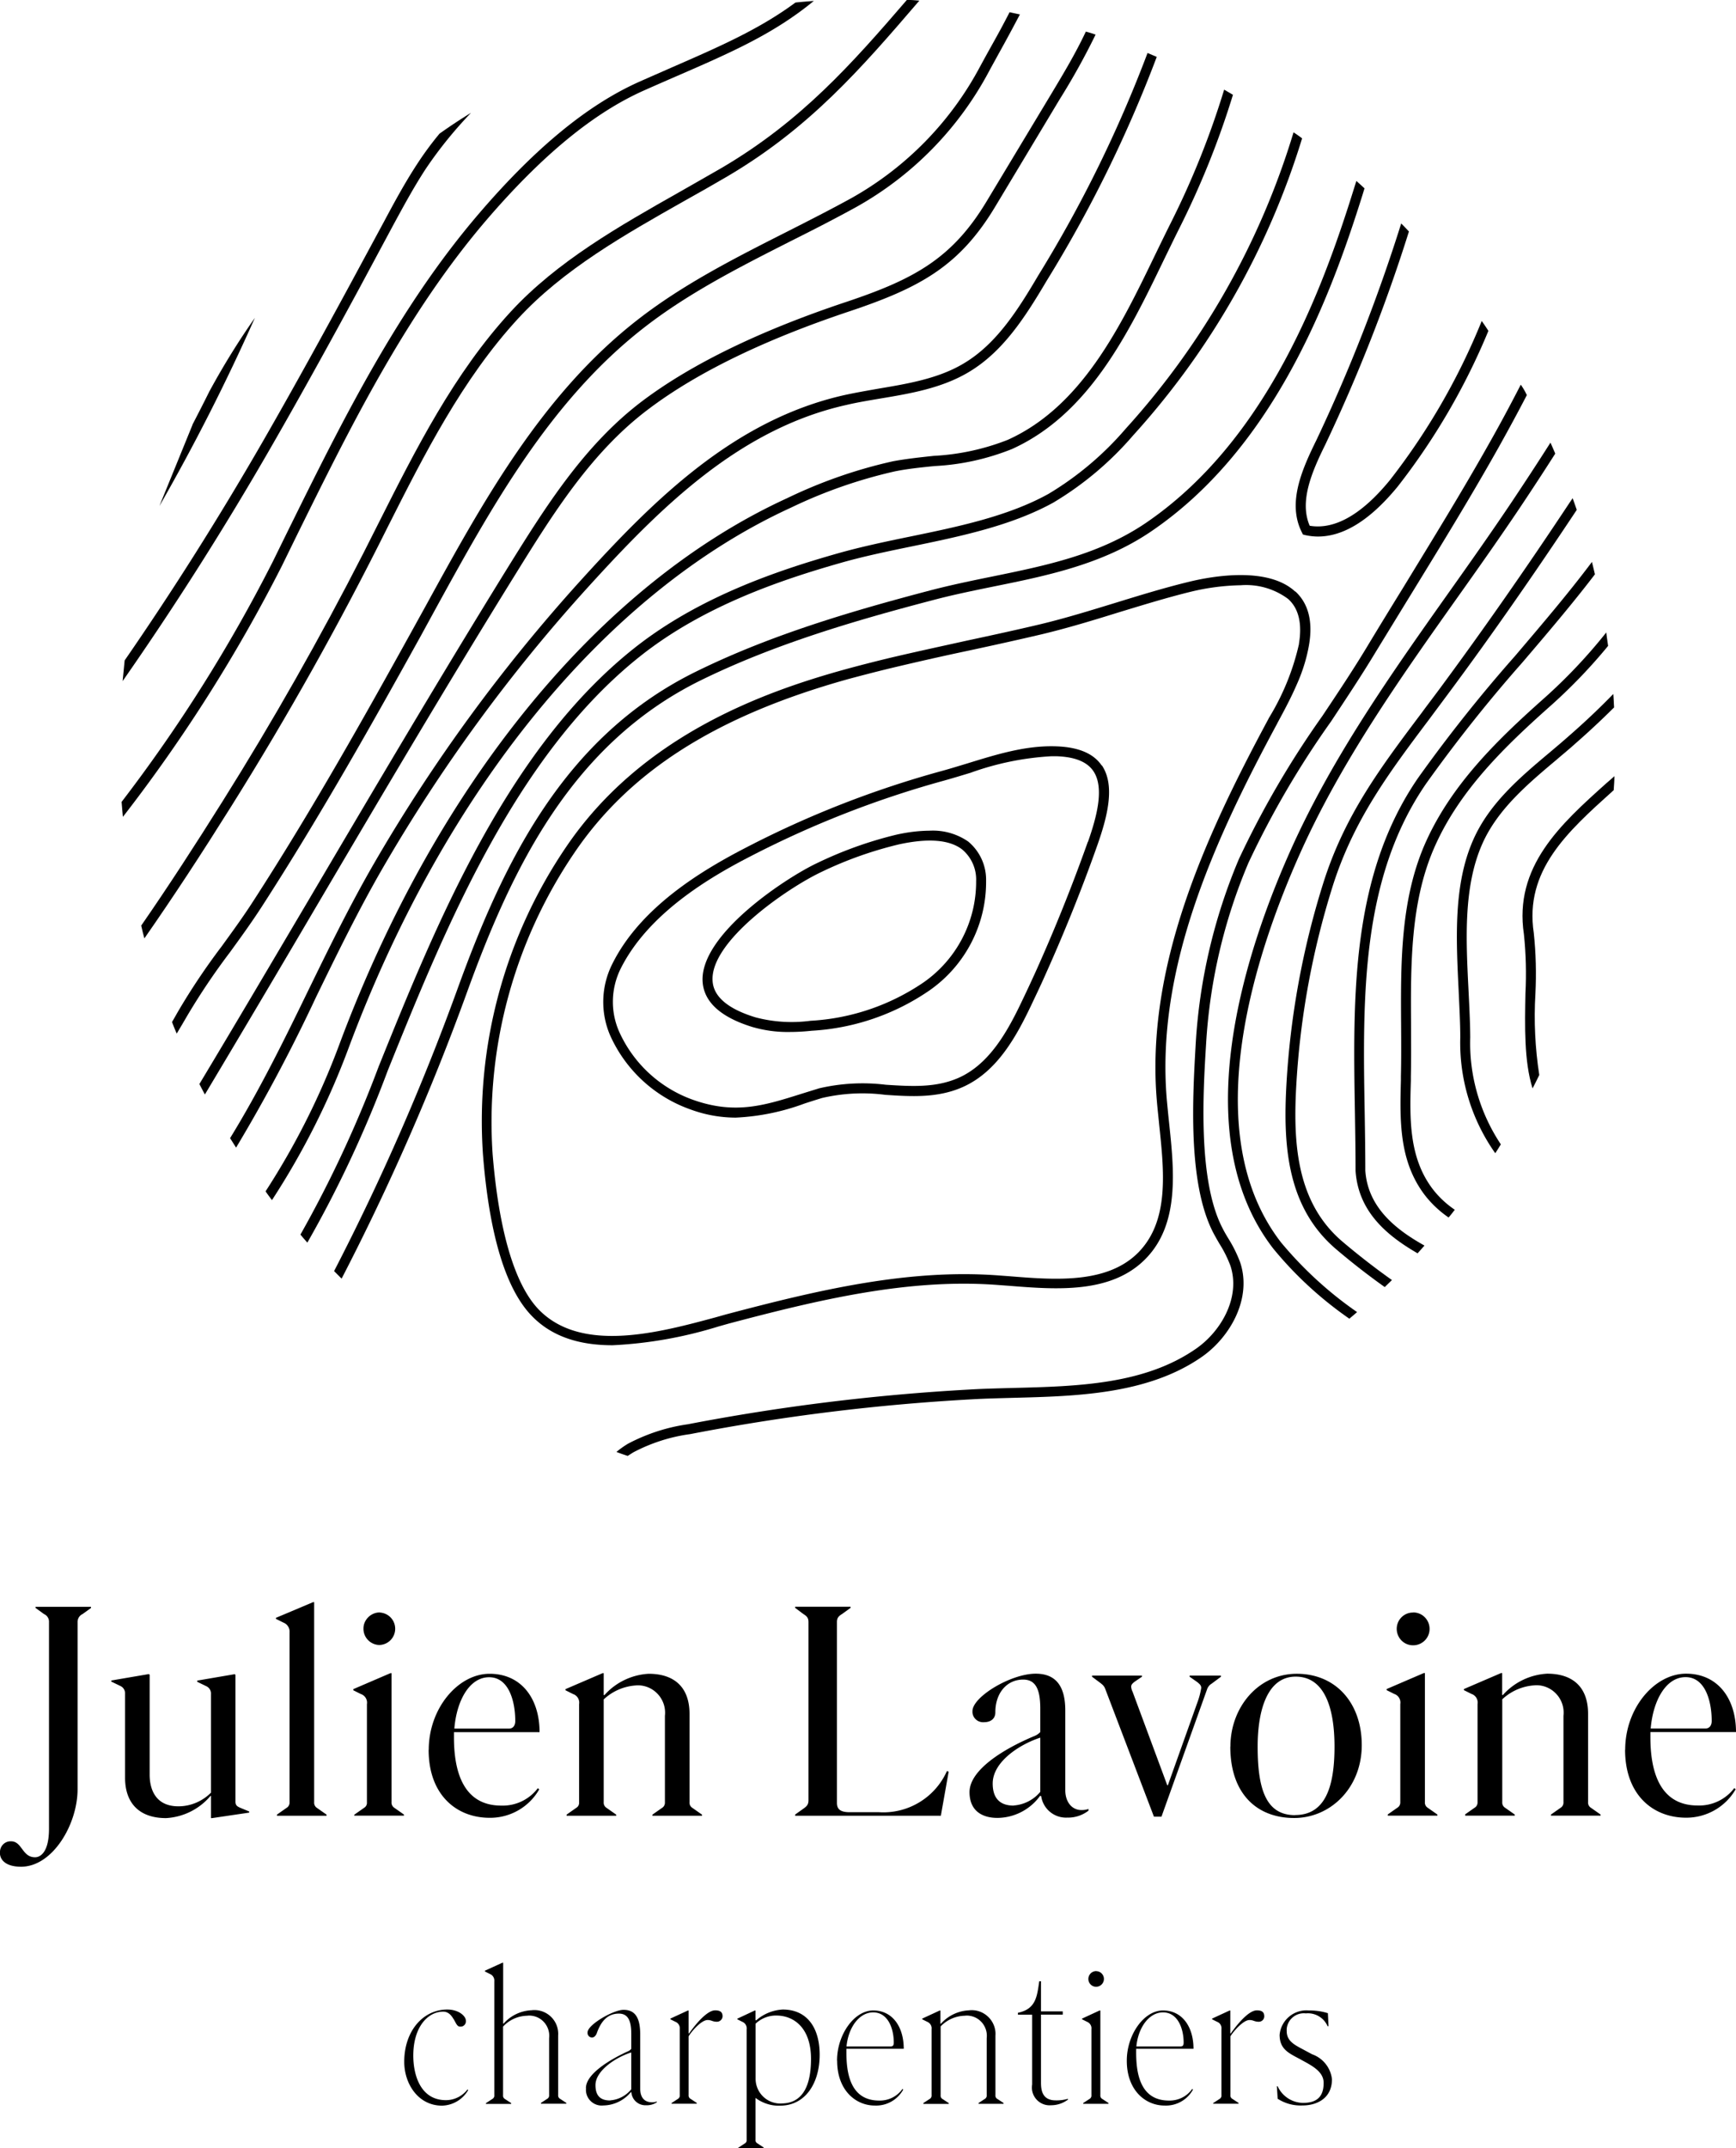 <svg xmlns="http://www.w3.org/2000/svg" viewBox="0 0 170.75 211.2"><path d="M107.76 3.4c-1.06 2.18-2.24 4.3-3.53 6.36l-6.32 10.52c-3.52 5.88-7.4 7.99-14.27 10.3-8.35 2.78-14.99 5.99-19.77 9.58-5.71 4.25-9.53 10.43-13.24 16.41-6.64 10.71-13.13 21.71-19.4 32.35-3.67 6.24-7.36 12.47-11.08 18.69-.18-.34-.36-.69-.54-1.03 3.64-6.05 7.26-12.2 10.78-18.15 6.28-10.65 12.77-21.65 19.4-32.38 3.76-6.05 7.63-12.31 13.48-16.69 4.85-3.63 11.61-6.9 20.04-9.7 6.62-2.22 10.36-4.26 13.73-9.86l6.34-10.53c1.2-2 2.42-4.03 3.42-6.16.32.08.64.18.95.29Zm50.42 60.09a52.802 52.802 0 0 1-5.52 5.77c-4.55 4.04-9.2 8.47-11.68 14.29-2.26 5.32-2.23 11.39-2.19 17.26 0 1.65.02 3.37-.02 5.02v.42c-.11 3.71-.21 7.53 2.13 10.63.61.8 1.35 1.49 2.19 2.06-.2.26-.39.51-.61.76-.9-.62-1.7-1.37-2.36-2.23-2.54-3.36-2.43-7.37-2.33-11.25v-.41c.04-1.64.03-3.34.02-4.99-.04-5.97-.08-12.14 2.26-17.65 2.57-5.99 7.3-10.52 11.93-14.63 2.17-1.95 4.18-4.08 5.99-6.36.05.45.12.88.18 1.32Z"/><path d="M113.77 5.61a127.71 127.71 0 0 1-10.83 22.01c-2.13 3.6-4.31 6.99-7.7 8.99-2.64 1.56-5.69 2.08-8.64 2.57-1.12.19-2.28.38-3.38.64C72.66 42.19 64.9 49.96 57.86 57.7a161.7 161.7 0 0 0-20.27 27.74c-2.36 4.09-4.45 8.38-6.47 12.52-2.38 5.09-5.01 10.05-7.9 14.87-.19-.3-.39-.62-.59-.93 2.87-4.67 5.28-9.56 7.62-14.38 2.03-4.16 4.13-8.46 6.51-12.58 5.79-10 12.63-19.35 20.39-27.91 7.13-7.86 15.04-15.74 25.88-18.18 1.14-.25 2.3-.45 3.44-.65 2.85-.48 5.82-.98 8.29-2.45 3.19-1.88 5.3-5.17 7.35-8.65 4.28-6.93 7.88-14.26 10.76-21.89l.9.38Zm43.1 50.86c-2.27 2.97-4.74 5.86-7.13 8.66-3.36 3.8-6.51 7.77-9.46 11.9-6.45 9.35-6.25 21.11-6.05 32.46.03 1.89.06 3.77.06 5.6.24 3.5 2.8 5.69 5.82 7.37-.22.25-.45.51-.68.76-3.16-1.82-5.83-4.18-6.1-8.1 0-1.87-.03-3.74-.06-5.62-.2-11.51-.4-23.42 6.22-33.03 2.97-4.16 6.15-8.16 9.53-11.98 2.54-2.99 5.18-6.07 7.56-9.24.11.43.2.82.3 1.24ZM100.31 1.43c-.67 1.27-1.35 2.54-2.05 3.79-.34.63-.68 1.23-.99 1.81a33.05 33.05 0 0 1-13.06 13.33c-2.11 1.16-4.28 2.27-6.4 3.33-4.97 2.52-10.12 5.12-14.55 8.59-9.21 7.2-14.96 17.64-20.51 27.75l-1.36 2.49c-4.53 8.18-9.85 17.66-15.66 26.65-1.01 1.56-2.08 3.03-3.11 4.45a66.453 66.453 0 0 0-4.23 6.29c-.33.57-.67 1.15-1.01 1.71-.16-.38-.32-.76-.46-1.14.21-.35.41-.72.62-1.08 1.3-2.21 2.73-4.34 4.28-6.38 1.02-1.41 2.09-2.87 3.08-4.41 5.8-8.95 11.1-18.42 15.62-26.59l1.37-2.48c5.6-10.2 11.39-20.73 20.76-28.05 4.51-3.53 9.7-6.15 14.72-8.69 2.11-1.07 4.28-2.17 6.37-3.32 5.37-3.01 9.77-7.5 12.66-12.94.31-.57.65-1.19 1-1.82.63-1.12 1.28-2.3 1.9-3.52.35.08.68.15 1.02.22Z"/><path d="M158.75 69.56a80.404 80.404 0 0 1-3.82 3.56c-.57.52-1.19 1.02-1.79 1.54-2.88 2.42-5.85 4.92-7.35 8.32-1.86 4.21-1.6 9.37-1.35 14.36.08 1.63.16 3.17.17 4.65-.12 3.73.94 7.41 3.01 10.52-.18.29-.36.59-.55.87a18.821 18.821 0 0 1-3.44-11.38c0-1.47-.09-3-.16-4.61-.25-5.11-.52-10.4 1.43-14.81 1.59-3.62 4.66-6.2 7.63-8.69.6-.51 1.2-1.01 1.77-1.52 1.54-1.34 3-2.72 4.38-4.14.04.44.05.88.08 1.32Z"/><path d="M158.79 76.31c0 .46-.04.92-.07 1.38-.02.02-.05.04-.07.06-4.48 4.03-8.72 7.83-7.79 13.98.21 1.98.26 3.98.16 5.97-.16 2.67-.03 5.35.38 7.99-.21.45-.44.88-.66 1.32-.84-2.66-.76-6.16-.7-9.35.1-1.93.05-3.87-.15-5.8-1.01-6.67 3.62-10.83 8.1-14.85.27-.23.54-.46.8-.7ZM90.41.08c-5.74 6.69-10.77 12.48-18.83 17.24-1.4.82-2.83 1.63-4.28 2.44-5.85 3.31-11.9 6.73-16.36 11.58-5.48 5.96-9.21 13.35-12.82 20.5-4.68 9.4-9.81 18.57-15.39 27.46-2.85 4.55-5.67 8.86-8.53 12.96-.11-.42-.22-.83-.31-1.26 2.68-3.87 5.32-7.94 8.01-12.23 4.96-7.9 9.6-16.09 13.84-24.38.51-1 1.01-2 1.52-3.01 3.63-7.2 7.39-14.67 12.97-20.73 4.57-4.96 10.68-8.42 16.6-11.77 1.43-.82 2.85-1.62 4.25-2.43C78.78 11.9 83.72 6.36 89.21-.02c.41.02.81.04 1.21.08Z"/><path d="M80.06.08c-3.96 3.26-8.19 5.1-13.63 7.46-.99.43-2.02.88-3.1 1.36-4.94 2.2-9.99 6.35-15.43 12.67-7.95 9.26-13.46 20.44-18.8 31.26l-1.36 2.78a153.9 153.9 0 0 1-15.65 24.7c-.05-.49-.09-.98-.13-1.47a151.28 151.28 0 0 0 14.89-23.66l1.36-2.77c5.37-10.87 10.91-22.12 18.95-31.47 5.53-6.44 10.69-10.67 15.76-12.92 1.08-.48 2.12-.93 3.11-1.37 4.8-2.09 8.66-3.78 12.21-6.4.61-.07 1.21-.11 1.82-.16Zm28.3 75.18c-.8-1.18-2.28-1.8-4.42-1.88-3.02-.12-5.94.8-8.77 1.67-.86.26-1.7.52-2.54.75a98.025 98.025 0 0 0-19.29 7.55c-4.31 2.23-10.35 5.84-13.12 11.43a8.305 8.305 0 0 0-.21 7.01c1.53 3.42 4.4 6.06 7.94 7.3 1.42.52 2.92.79 4.43.79 2.32-.11 4.6-.58 6.77-1.39.55-.18 1.12-.36 1.71-.54 2.03-.47 4.14-.58 6.21-.31 2.53.17 5.14.33 7.59-.75 3.44-1.51 5.34-5.04 6.85-8.23.42-.89.86-1.8 1.26-2.71 1.89-4.2 3.64-8.53 5.17-12.87.97-2.76 1.78-5.84.44-7.83Zm-1.36 7.5c-1.54 4.33-3.25 8.6-5.14 12.79-.41.9-.82 1.79-1.25 2.68-1.43 3.03-3.23 6.38-6.35 7.75-2.24.98-4.62.83-7.13.67-2.19-.27-4.41-.15-6.56.35l-1.74.54c-3.62 1.14-6.48 2.05-10.58.62a12.59 12.59 0 0 1-7.36-6.75c-.87-1.99-.8-4.26.17-6.2 2.68-5.33 8.54-8.85 12.72-11a97.812 97.812 0 0 1 19.1-7.47c.86-.24 1.71-.5 2.57-.76 2.57-.93 5.26-1.48 7.99-1.63h.45c1.83.06 3.02.54 3.65 1.46 1.12 1.65.31 4.57-.53 6.96Z"/><path d="M127.39 58.16c-2.69-2.49-8.17-1.51-10.4-.97-2.44.59-4.88 1.34-7.25 2.07-2.42.74-4.93 1.52-7.44 2.12-2.4.57-4.85 1.1-7.23 1.61-2.57.57-5.23 1.14-7.83 1.76-1.43.35-2.76.69-4.04 1.04-8.28 2.28-20.16 6.61-27.53 17.5a47.939 47.939 0 0 0-8.17 30.17c.62 7.94 2.25 13.3 4.82 15.93 2.09 2.16 4.93 2.87 7.93 2.87 3.53-.17 7.02-.79 10.4-1.84l1.03-.29c8.98-2.38 17.77-4.47 26.54-3.79l.95.07c4.76.38 10.17.81 13.55-2.69 3.32-3.42 2.76-8.69 2.27-13.33-.08-.74-.15-1.48-.22-2.22-1.11-12.79 4.54-25.33 10.82-36.97l.08-.16c.65-1.2 1.3-2.41 1.85-3.68.57-1.25.99-2.57 1.23-3.93.4-2.31-.05-4.09-1.34-5.28Zm.38 5.14c-.58 2.58-1.59 5.05-2.97 7.3l-.08.16c-6.34 11.78-12.06 24.46-10.93 37.52.06.73.15 1.49.22 2.25.49 4.64 1.01 9.44-2 12.56-3.07 3.16-8.23 2.75-12.78 2.38l-.95-.07c-8.92-.68-17.81 1.43-26.88 3.83l-1.03.29c-5.56 1.5-13.17 3.55-17.37-.76-2.37-2.44-3.94-7.75-4.55-15.34a47.078 47.078 0 0 1 8.02-29.54c5.47-8.09 14.05-13.52 26.98-17.12 1.27-.34 2.57-.68 4.01-1.03 2.59-.62 5.19-1.21 7.8-1.76 2.37-.51 4.83-1.05 7.25-1.62 2.54-.61 5.07-1.38 7.51-2.14 2.34-.71 4.76-1.46 7.18-2.05 1.58-.38 3.2-.59 4.83-.62 1.67-.13 3.33.35 4.67 1.35 1.04.93 1.39 2.42 1.06 4.41Z"/><path d="M134.21 18.52c-.19.63-.39 1.26-.59 1.88-3.17 9.88-8.73 23.93-20.4 31.85-4.75 3.23-10.23 4.35-15.52 5.42-1.95.4-3.97.81-5.93 1.33-7.56 1.98-15.57 4.31-22.87 7.9-12.68 6.25-18.55 18.46-23 30.75-3.49 9.61-7.6 18.98-12.3 28.06l-.74-.74c4.63-8.95 8.67-18.19 12.11-27.66 4.51-12.46 10.48-24.89 23.49-31.28 7.39-3.64 15.45-5.99 23.06-7.99 2-.52 4.02-.94 5.99-1.34 5.44-1.11 10.58-2.17 15.17-5.27 11.41-7.76 16.88-21.61 20.01-31.36.24-.75.48-1.52.72-2.28.27.25.54.48.8.73Zm15.97 20.32c-.88 1.7-1.79 3.37-2.72 5.04-2.73 4.87-5.71 9.72-8.58 14.4-1.2 1.95-2.39 3.9-3.58 5.84-1.39 2.31-2.92 4.6-4.38 6.81a89.376 89.376 0 0 0-8.12 13.89 53.554 53.554 0 0 0-4.17 17.8c-.29 4.68-.82 13.39 1.59 18.08.18.37.4.74.62 1.1.45.72.83 1.49 1.13 2.28 1.21 3.56-.97 7.37-3.74 9.31-5.32 3.71-12.37 3.88-18.58 4.04-1.4.04-2.79.07-4.12.15-9.29.51-18.53 1.65-27.66 3.42-1.94.26-3.83.87-5.56 1.78-.2.12-.38.24-.57.36-.37-.12-.74-.25-1.11-.39.36-.3.74-.57 1.14-.81 1.84-.97 3.83-1.62 5.88-1.91 9.18-1.77 18.46-2.91 27.79-3.42 1.34-.08 2.74-.11 4.15-.15 6.38-.16 12.97-.33 18.05-3.86 2.47-1.71 4.42-5.08 3.37-8.19-.28-.73-.63-1.44-1.05-2.1-.22-.37-.44-.76-.64-1.14-2.53-4.93-2-13.48-1.71-18.59.37-6.24 1.81-12.37 4.25-18.13 2.31-4.92 5.05-9.62 8.2-14.05 1.47-2.2 2.98-4.46 4.37-6.76 1.18-1.96 2.37-3.9 3.58-5.86 2.85-4.67 5.83-9.5 8.56-14.36 1.04-1.84 2.04-3.71 3.01-5.6.23.32.43.67.6 1.03Z"/><path d="M128.07 13.61c-3.32 10.84-9 20.81-16.62 29.2a31.818 31.818 0 0 1-7.84 6.6c-4.13 2.28-9.13 3.32-13.98 4.32-2.43.5-4.72.98-6.9 1.6-5.91 1.68-13.5 4.24-19.69 9.13-12.38 9.78-19.32 26.97-24.9 40.79-2.18 5.85-4.82 11.51-7.91 16.92-.23-.26-.46-.52-.68-.79 2.99-5.29 5.56-10.82 7.69-16.51 5.62-13.92 12.62-31.25 25.2-41.19 6.32-4.99 14.02-7.59 20.02-9.29 2.23-.63 4.64-1.14 6.98-1.62 4.76-.98 9.7-2 13.7-4.22a30.9 30.9 0 0 0 7.59-6.41 76.028 76.028 0 0 0 16.5-29.13c.29.19.57.38.85.6Zm24.9 30.99c-1.07 1.68-2.22 3.44-3.45 5.28-2.04 3.04-4.19 6.08-6.28 9.02-5.56 7.84-11.31 15.97-15.33 24.92-4.33 9.64-10.35 27.42-1.91 38.33 2.17 2.61 4.69 4.92 7.48 6.85-.26.23-.51.44-.76.65-2.8-1.94-5.33-4.26-7.49-6.9-8.75-11.31-2.64-29.49 1.79-39.33 4.07-9.04 9.84-17.2 15.42-25.08 2.08-2.93 4.23-5.97 6.26-9 1.29-1.93 2.56-3.87 3.8-5.82.17.37.33.74.48 1.1Z"/><path d="M155.08 50.14c-4.28 6.45-8.54 12.56-12.7 18.15-.6.81-1.2 1.61-1.77 2.38-4.01 5.33-7.47 9.94-9.54 16.49a80.209 80.209 0 0 0-3.56 19.37c-.34 5.78-.03 11.66 4.53 15.54 1.57 1.33 3.19 2.59 4.87 3.78l-.71.69a69.037 69.037 0 0 1-4.79-3.73c-4.88-4.16-5.22-10.32-4.87-16.35.39-6.65 1.6-13.23 3.6-19.59 2.11-6.71 5.62-11.37 9.69-16.78.57-.78 1.18-1.57 1.77-2.37 4.18-5.65 8.48-11.8 12.79-18.31.1-.15.2-.28.29-.43.14.37.27.76.41 1.15ZM120.41 8.8a83.23 83.23 0 0 1-5.28 13.17c-.52 1.04-1.03 2.09-1.54 3.14-3.36 6.95-7.17 14.84-14.46 18.13-2.33.92-4.79 1.45-7.29 1.58-1.3.14-2.65.28-4 .53-3.6.8-7.09 2.02-10.42 3.63-18.38 8.42-34.44 27.96-44.04 53.7a73.5 73.5 0 0 1-7.26 14.45c.2.29.41.57.63.86a75.48 75.48 0 0 0 7.54-14.96c9.5-25.46 25.37-44.83 43.53-53.13 3.26-1.57 6.68-2.76 10.21-3.56 1.3-.26 2.63-.39 3.9-.52 2.61-.13 5.18-.7 7.6-1.67 7.62-3.44 11.51-11.49 14.94-18.59.52-1.06 1.02-2.11 1.53-3.12 2.12-4.22 3.89-8.61 5.27-13.12l-.87-.51ZM18.93 41.75c.56-1.08 1.11-2.15 1.64-3.22.02-.05.05-.1.08-.15 1.34-2.46 2.81-4.84 4.42-7.13-2.81 6.32-5.95 12.5-9.39 18.5l3.26-8Zm-6.88 25.23c5.19-7.44 10.06-15.11 14.58-22.97 3.28-5.69 6.38-11.36 8.71-15.66l3.28-6.11c1.01-1.86 2.05-3.79 3.23-5.6 1.33-1.98 2.83-3.83 4.48-5.55-1.06.65-2.09 1.33-3.1 2.05-.79.95-1.52 1.94-2.19 2.97-1.2 1.83-2.25 3.77-3.26 5.66l-3.3 6.11c-2.32 4.28-5.42 9.95-8.69 15.63-4.28 7.42-8.79 14.56-13.53 21.42l-.2 2.05ZM146.4 32.52a65.556 65.556 0 0 1-8.92 15.31c-2.68 3.27-5.3 4.92-7.84 4.92-.42 0-.85-.05-1.26-.14l-.23-.06-.1-.21c-1.43-2.83-.07-6.03 1.43-9.07 3.27-6.9 6.05-14.02 8.34-21.3.25.25.51.52.76.79-2.25 7.16-5 14.15-8.22 20.94-1.35 2.73-2.57 5.6-1.54 7.99 2.45.41 5.11-1.09 7.89-4.49a65.191 65.191 0 0 0 9.03-15.64c.23.32.44.63.65.96ZM95.22 82.73a6.108 6.108 0 0 0-3.78-1.06c-1.1.01-2.19.15-3.26.39-2.7.65-5.32 1.59-7.82 2.8-3 1.41-11.57 7.01-11.25 11.68.14 1.98 1.78 3.47 4.89 4.43 1.18.34 2.4.51 3.63.49.73 0 1.46-.04 2.19-.12a22.71 22.71 0 0 0 11.61-3.97c3.52-2.46 5.6-6.49 5.56-10.78.03-1.49-.62-2.91-1.77-3.86Zm-4.37 13.85c-3.3 2.25-7.14 3.56-11.13 3.78-1.81.24-3.65.13-5.42-.34-2.68-.82-4.11-2.02-4.21-3.56-.29-3.93 7.42-9.18 10.68-10.72 2.44-1.18 5-2.09 7.63-2.72 2.88-.63 4.98-.47 6.23.49.92.77 1.43 1.92 1.38 3.12.02 3.96-1.91 7.68-5.16 9.95ZM39.76 202.71c0-3.06 1.88-5.14 4.23-5.14 1.14 0 1.83.65 1.83 1.09.04.29-.17.56-.46.59h-.11c-.27 0-.38-.29-.59-.67-.17-.25-.44-.8-1.07-.8-1.53 0-2.94 1.53-2.94 4.32 0 1.88.69 4.38 3.21 4.38.83 0 1.61-.39 2.12-1.05l.07.06c-.53.92-1.5 1.5-2.57 1.53-2.35 0-3.72-2.15-3.72-4.31Zm8.06 4.05.61-.4c.13-.07.21-.22.19-.37v-11.2a.7.7 0 0 0-.42-.71l-.5-.25v-.08l1.71-.78h.08v5.99h.04c.7-.8 1.69-1.27 2.75-1.32a2.34 2.34 0 0 1 2.62 2.49v5.85c-.02.15.06.3.19.37l.61.4v.08h-2.49v-.08l.61-.4c.13-.07.21-.22.19-.37v-5.59c.13-1.09-.64-2.08-1.72-2.21a1.62 1.62 0 0 0-.44 0c-.9.02-1.76.4-2.37 1.07V206c-.02.15.06.3.19.37l.61.4v.08h-2.49v-.07Zm9.81-1.46c0-1.45 2.52-2.89 4.15-3.63.12-.05.22-.13.31-.23v-1.47c0-1.24-.28-2-1.22-2-1.14 0-1.78.8-2.18 1.95-.06.15-.21.4-.46.4a.44.44 0 0 1-.44-.45v-.05c0-.76 2.54-2.22 3.54-2.22 1.2 0 1.64.86 1.64 2.43v5.32c0 .92.46 1.34 1.17 1.34.16 0 .31-.02.46-.08v.08c-.32.21-.69.31-1.07.29-.74.03-1.38-.54-1.43-1.28l-.04-.02c-.66.81-1.65 1.3-2.7 1.32-.85.1-1.62-.51-1.72-1.36-.01-.11-.01-.22 0-.33Zm2.39 1.2c.81-.06 1.56-.46 2.07-1.09v-3.62c-1.49.46-3.52 1.78-3.52 3.21 0 1.17.61 1.51 1.45 1.51Zm6.04.26.61-.4c.13-.07.21-.22.19-.37v-6.5a.68.68 0 0 0-.42-.71l-.5-.25v-.07l1.71-.79h.08v2.24l.04.02c.71-1.01 1.8-2.28 2.57-2.28.52 0 .73.19.73.59-.01.3-.27.54-.57.53-.42 0-.52-.17-.9-.17-.65 0-1.66 1.22-1.87 1.61v5.77c-.02.15.06.3.19.37l.61.4v.08h-2.49l.02-.07Zm6.58 4.38.61-.4c.13-.07.21-.21.19-.36v-10.87a.692.692 0 0 0-.42-.73l-.5-.25v-.06l1.71-.8h.08v.93l.06.04a4.31 4.31 0 0 1 2.62-1.07c2.44 0 3.63 1.85 3.63 4.44 0 2.87-1.46 5.01-3.88 5.01-.87.04-1.73-.24-2.43-.76v4.11c-.02.15.06.29.19.36l.61.4v.08h-2.49v-.07Zm4.24-4.34c1.68 0 2.89-1.17 2.89-4.38 0-3-1.64-4.26-3.42-4.26-.75-.01-1.48.28-2.03.8v5.37a2.433 2.433 0 0 0 2.38 2.48h.18Zm5.45-4.21c0-2.54 1.68-4.93 3.56-4.93s3 1.59 3 3.77h-5.64v.35c0 2 .36 4.74 3.23 4.74.9.02 1.76-.4 2.28-1.14l.08.06a3.044 3.044 0 0 1-2.79 1.57c-1.91 0-3.71-1.53-3.71-4.4Zm5.33-1.4c.25 0 .25-.27.25-.38 0-1.34-.55-2.96-2.03-2.96-1.34 0-2.43 1.43-2.62 3.35h4.4Zm3.17 5.57.61-.4c.13-.07.21-.22.19-.37v-6.5c.04-.3-.14-.59-.42-.71l-.5-.25v-.07l1.71-.79h.08v1.3h.04c.7-.79 1.7-1.27 2.75-1.32 1.28-.16 2.45.76 2.61 2.04.02.15.02.3.01.45v5.85c-.02.15.06.3.19.37l.61.4v.08h-2.46v-.08l.61-.4c.13-.07.21-.22.19-.37v-5.6c.13-1.09-.64-2.08-1.72-2.21a1.62 1.62 0 0 0-.44 0c-.9.02-1.75.4-2.37 1.05V206c-.02.15.06.3.19.37l.61.4v.08h-2.5v-.08Zm10.69-1.78v-6.9h-1.4v-.19c1.8-.37 1.88-1.65 2.1-3.1h.17v2.96h2.14v.32h-2.14v6.67c0 .74.11 1.76 1.45 1.76.4.01.8-.04 1.18-.15l.04.06c-.48.37-1.07.57-1.68.57-.96.08-1.8-.64-1.88-1.6-.01-.14 0-.27.01-.4Zm5.03 1.78.61-.4c.13-.07.21-.22.19-.37v-6.5c.04-.3-.14-.59-.42-.71l-.5-.25v-.07l1.71-.79h.09v8.32c-.02.15.06.3.19.37l.61.4v.08h-2.49v-.08Zm1.28-12.96c.42 0 .76.36.75.78s-.36.76-.78.75c-.42 0-.76-.36-.75-.78 0-.2.09-.39.23-.54.15-.14.34-.22.55-.22Zm3 8.79c0-2.54 1.68-4.93 3.56-4.93s3 1.59 3 3.77h-5.64v.35c0 2 .36 4.74 3.23 4.74.9.02 1.76-.4 2.28-1.14l.08.06a3.033 3.033 0 0 1-2.79 1.57c-1.92 0-3.72-1.53-3.72-4.4Zm5.34-1.4c.25 0 .25-.27.25-.38 0-1.34-.56-2.96-2.03-2.96-1.34 0-2.43 1.43-2.62 3.35h4.4Zm3.17 5.57.61-.4c.13-.07.21-.22.19-.37v-6.5c.04-.3-.13-.6-.42-.71l-.5-.25v-.07l1.71-.79h.08v2.24l.04.02c.71-1.01 1.8-2.28 2.57-2.28.52 0 .73.19.73.59 0 .3-.25.54-.55.53-.42 0-.52-.17-.9-.17-.65 0-1.66 1.22-1.88 1.61v5.77c-.02.15.06.3.19.37l.61.4v.08h-2.49v-.07Zm6.33-.4-.08-1.24h.08c.44.97 1.4 1.6 2.47 1.63 1.35 0 2.05-.57 2.05-1.97 0-.96-.84-1.53-1.9-2.1l-.38-.21c-1.09-.59-2.05-.96-2.05-2.41a2.65 2.65 0 0 1 2.86-2.4h.05c.62 0 1.24.08 1.84.27l.06 1.28h-.09a2.105 2.105 0 0 0-2.14-1.26c-.93-.11-1.78.56-1.88 1.5 0 .09-.01.17 0 .26 0 .98.82 1.36 1.64 1.8l.86.46c1.07.38 1.83 1.34 1.95 2.46 0 1.89-1.51 2.57-2.89 2.57-.85.04-1.7-.18-2.42-.64ZM0 182.14c-.03-.58.41-1.08.99-1.11h.09c1.11 0 1.08 1.57 2.37 1.57.31 0 1.37-.2 1.37-2.82v-20.29a.818.818 0 0 0-.49-.8l-.83-.6v-.11h5.45v.11l-.83.6c-.31.14-.5.46-.49.8v16.42c0 3.45-2.45 7.62-5.56 7.62-1.46 0-2.08-.64-2.08-1.38Zm12.3-7.36v-8.25a.79.79 0 0 0-.46-.77l-.89-.43v-.11l3.68-.63.09.06v9.83c0 1.34.51 3.11 2.83 3.11 1.2 0 2.35-.49 3.2-1.34v-9.7a.79.79 0 0 0-.46-.77l-.89-.43v-.12l3.68-.63.08.06v12.47c0 .34.14.46.46.6l.89.37v.11l-3.65.54h-.11v-2.17l-.03-.03a6.167 6.167 0 0 1-4.39 2.2c-2.57 0-4.03-1.41-4.03-3.98Zm14.95 3.62.94-.66c.19-.11.3-.32.29-.54v-16.7a.95.95 0 0 0-.6-.97l-.74-.37v-.1l3.65-1.54h.11v19.66c-.02.23.09.45.28.57l.94.66v.11h-4.88v-.12Zm7.62 0 .94-.66c.19-.11.3-.32.28-.54v-9.65a.897.897 0 0 0-.6-1l-.74-.37v-.11l3.65-1.57h.11v12.67c-.02.23.09.45.28.57l.94.66v.11h-4.88v-.11Zm2.51-19.86a1.597 1.597 0 0 1-.07 3.19c-.88-.02-1.58-.75-1.56-1.63 0-.42.18-.81.48-1.11.31-.3.72-.47 1.15-.46Zm4.79 13.5c0-4.08 2.88-7.48 5.99-7.48s4.91 2.43 4.91 5.74h-8.42v.51c0 3.03.74 6.71 4.65 6.71 1.41.05 2.75-.59 3.6-1.71l.14.11a5.56 5.56 0 0 1-4.88 2.8c-3.26 0-6-2.25-6-6.68Zm7.88-2.09c.51 0 .63-.43.63-.74 0-1.94-.63-4.31-2.57-4.31s-3.2 2.31-3.42 5.05h5.36Zm5.69 8.45.94-.66c.19-.11.3-.32.28-.54v-9.65a.897.897 0 0 0-.6-1l-.74-.37v-.11l3.65-1.57h.11v2.14l.06.03a6.292 6.292 0 0 1 4.36-2.11c2.57 0 4.02 1.37 4.02 3.94v8.68a.6.6 0 0 0 .29.57l.94.66v.11h-4.88v-.11l.94-.66c.19-.11.3-.32.29-.54v-8.51c.17-1.48-.89-2.82-2.37-2.99-.18-.02-.36-.02-.54 0-1.16.09-2.26.57-3.11 1.37v10.1a.6.6 0 0 0 .29.57l.94.66v.11h-4.88v-.11Zm22.47 0 .8-.57c.37-.26.51-.43.51-.83v-17.52c0-.4-.14-.57-.51-.8l-.8-.6v-.11h5.45v.11l-.83.6c-.37.23-.51.4-.51.8v17.75c0 .51.17.94 1.25.94h2.89c2.85.18 5.52-1.44 6.68-4.05l.17.06-.77 4.34H78.21v-.11Zm17.15-2.2c0-2.17 3.28-4.22 6.36-5.51.23-.09.43-.22.6-.4v-2.31c0-1.85-.43-2.85-1.68-2.85-1.6 0-2.74 1.31-2.74 3.22 0 .66-.49.97-1.11.97-.58.05-1.09-.37-1.14-.95v-.14c0-1.4 3.77-3.68 6.22-3.68 1.86 0 2.91 1.08 2.91 3.62v7.85c0 1.08.6 1.94 1.6 1.94.23 0 .47-.03.68-.11v.17c-.6.46-1.33.7-2.08.68-1.27.07-2.39-.85-2.57-2.11l-.11-.03a5.225 5.225 0 0 1-4.17 2.17c-1.43.01-2.77-.62-2.77-2.54Zm4.34 1.31c1.02-.07 1.97-.56 2.62-1.34v-5.33c-2.03.66-4.68 2.37-4.68 4.51 0 1.63.9 2.17 2.05 2.17Zm8.62-11.98-.91-.68v-.11h4.91v.11l-.63.43c-.2.14-.43.31-.43.54.01.18.06.35.14.51l3.41 9.19h.06l2.91-8.16c.17-.45.29-.92.37-1.4 0-.26-.14-.37-.37-.57l-.77-.54v-.11h3.08v.11l-.91.68c-.19.11-.34.28-.43.49l-4.51 12.59h-.74l-4.82-12.64c-.08-.17-.2-.32-.36-.43Zm12.7 6.19c0-3.83 2.71-7.16 6.53-7.16s6.39 2.85 6.39 7.02-3.05 7.16-6.65 7.16c-3.68 0-6.28-2.4-6.28-7.02Zm6.36 6.73c3 0 3.88-2.82 3.88-6.73s-1.03-6.88-3.82-6.88-3.74 3.31-3.74 6.88c0 4.2.83 6.74 3.68 6.74Zm9.12-.06.94-.66c.19-.11.3-.32.29-.54v-9.65a.897.897 0 0 0-.6-1l-.74-.37v-.11l3.65-1.57h.11v12.68a.6.6 0 0 0 .29.57l.94.66v.11h-4.88v-.12Zm2.51-19.86c.89 0 1.61.74 1.6 1.63 0 .89-.74 1.61-1.63 1.6-.89 0-1.6-.73-1.6-1.62 0-.88.71-1.6 1.59-1.6h.03Zm5.09 19.86.94-.66c.19-.11.3-.32.29-.54v-9.65a.897.897 0 0 0-.6-1l-.74-.37v-.11l3.65-1.57h.11v2.14l.06.03a6.295 6.295 0 0 1 4.37-2.11c2.57 0 4.02 1.37 4.02 3.94v8.68a.6.6 0 0 0 .29.57l.94.66v.11h-4.88v-.11l.94-.66c.19-.11.3-.32.29-.54v-8.51c.17-1.48-.89-2.82-2.37-2.99-.18-.02-.36-.02-.54 0-1.16.09-2.26.57-3.11 1.37v10.1a.6.6 0 0 0 .29.57l.94.66v.11h-4.88v-.11Zm15.75-6.36c0-4.08 2.88-7.48 5.99-7.48s4.91 2.43 4.91 5.74h-8.42v.51c0 3.03.74 6.71 4.65 6.71 1.41.05 2.75-.59 3.6-1.71l.14.11c-1 1.74-2.87 2.81-4.88 2.8-3.26 0-6-2.25-6-6.68Zm7.88-2.09c.51 0 .63-.43.63-.74 0-1.94-.63-4.31-2.57-4.31s-3.2 2.31-3.43 5.05h5.37Z"/></svg>